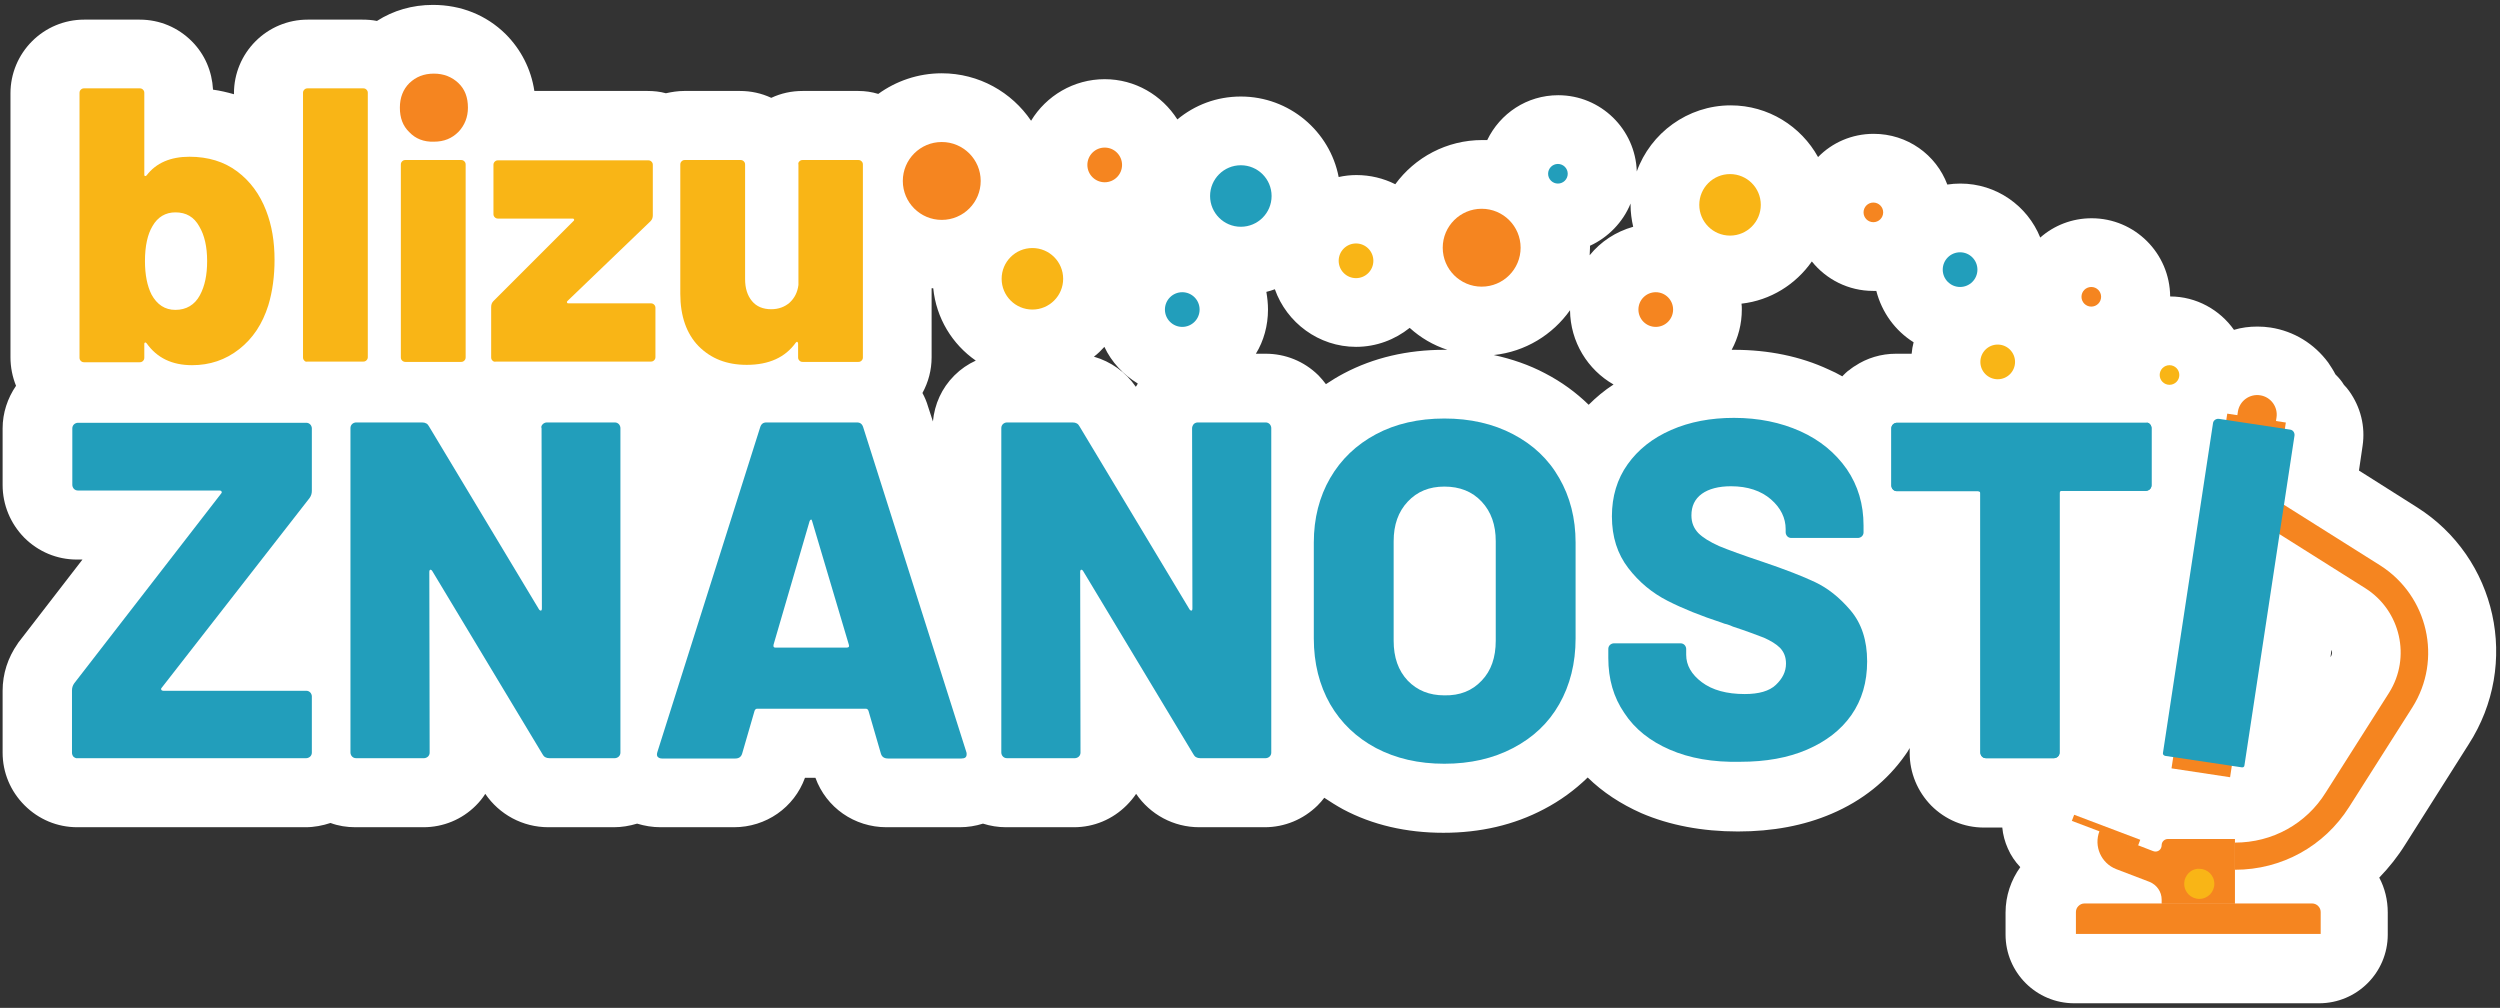 <?xml version="1.0" encoding="UTF-8"?>
<!-- Generator: Adobe Illustrator 25.3.0, SVG Export Plug-In . SVG Version: 6.00 Build 0)  -->
<svg xmlns="http://www.w3.org/2000/svg" xmlns:xlink="http://www.w3.org/1999/xlink" version="1.1" id="Layer_1" x="0px" y="0px" viewBox="0 0 764 308" style="enable-background:new 0 0 764 308;" xml:space="preserve">
<rect x="0" y="0" width="764" height="308" fill="#333333" stroke="none"/>
<style type="text/css">
	.st0{fill:#FFFFFF;}
	.st1{fill:#F9B516;}
	.st2{fill:#229EBB;}
	.st3{fill:#F58520;}
</style>
<g>
	<path class="st0" d="M738.6,155l-17.7-11.2l1.1-7.5c0.9-6-0.6-11.9-4.1-16.8c-0.5-0.7-1-1.3-1.6-1.9c-0.7-1.2-1.6-2.2-2.6-3.2   c-0.6-1.2-1.4-2.4-2.2-3.6c-4.3-5.8-10.5-9.6-17.6-10.7c-1.3-0.2-2.7-0.3-4-0.3c-2.5,0-4.9,0.3-7.2,1c-4.3-6.1-11.5-10.2-19.5-10.2   c-0.1-13.2-10.8-23.9-24-23.9c-6,0-11.5,2.2-15.7,5.9c-3.9-9.7-13.4-16.5-24.4-16.5c-1.4,0-2.7,0.1-4,0.3   c-3.4-9.1-12.2-15.5-22.5-15.5c-6.7,0-12.7,2.7-17,7.1c-5.2-9.4-15.2-15.8-26.7-15.8c-13.2,0-24.5,8.5-28.7,20.2   c-0.4-12.9-11-23.3-24-23.3c-9.6,0-17.8,5.6-21.7,13.7c-0.5,0-1,0-1.5,0c-10.9,0-20.6,5.3-26.6,13.5c-3.6-1.8-7.6-2.8-11.9-2.8   c-1.8,0-3.6,0.2-5.4,0.6c-2.7-14-15.1-24.6-29.9-24.6c-7.4,0-14.1,2.6-19.4,7c-4.7-7.4-12.9-12.3-22.2-12.3   c-9.5,0-17.9,5.1-22.5,12.7c-5.9-8.7-15.9-14.5-27.3-14.5c-7.3,0-14,2.4-19.4,6.3c-2-0.6-4-0.9-6.1-0.9h-17c-3.4,0-6.6,0.7-9.6,2.1   c-3-1.4-6.2-2.1-9.6-2.1h-17c-1.9,0-3.8,0.3-5.6,0.7c-1.8-0.5-3.7-0.7-5.6-0.7h-34.6c-1-6.7-4.1-12.7-8.8-17.4   c-5.9-5.8-13.6-8.9-22.2-8.9c-6.3,0-12.1,1.7-17.1,4.9c-1.5-0.3-3-0.4-4.5-0.4H94c-6,0-11.7,2.4-15.9,6.6   c-4.2,4.2-6.6,9.9-6.6,15.9v0.3c-2.1-0.6-4.2-1.1-6.4-1.4c-0.3-5.6-2.5-10.8-6.5-14.8C54.4,8.4,48.8,6,42.7,6h-17   c-6,0-11.7,2.4-15.9,6.6c-4.2,4.2-6.6,9.9-6.6,15.9v80.7c0,3,0.6,6,1.7,8.7c-2.6,3.8-4.1,8.3-4.1,13v17.3c0,6.1,2.4,11.8,6.6,16.1   c4.3,4.3,10,6.7,16.1,6.7h1.7l-19.3,25c-0.2,0.2-0.3,0.4-0.5,0.7c-3,4.3-4.6,9.2-4.6,14.4V230c0,6.1,2.4,11.8,6.7,16.1   c4.3,4.3,10,6.7,16.1,6.7h69.8c2.6,0,5.2-0.5,7.6-1.3c2.4,0.9,5,1.3,7.6,1.3h20.8c6.1,0,11.8-2.4,16-6.6c1.1-1.1,2.1-2.3,2.9-3.6   c4.3,6.3,11.4,10.2,19.3,10.2h20c2.4,0,4.8-0.4,7.1-1.1c2.3,0.7,4.7,1.1,7.2,1.1h22.4c9.8,0,18.4-6,21.7-15.1h3.2   c3.3,9.1,11.9,15.1,21.7,15.1h22.4c2.5,0,4.9-0.4,7.1-1.1c2.2,0.7,4.6,1.1,7,1.1h20.8c6.1,0,11.8-2.4,16.1-6.7   c1.1-1.1,2.1-2.3,2.9-3.5c4.3,6.3,11.4,10.2,19.3,10.2h20c6.1,0,11.8-2.4,16.1-6.6c0.8-0.8,1.5-1.6,2.1-2.4   c1.8,1.2,3.7,2.4,5.7,3.5c9,4.8,19.4,7.2,30.7,7.2c11.3,0,21.6-2.4,30.7-7.2c5-2.6,9.5-5.9,13.4-9.7c4.6,4.5,10.1,8.1,16.4,10.9   c8.6,3.7,18.6,5.6,29.5,5.6c10.6,0,20.2-1.8,28.6-5.4c9.4-4,17-10.1,22.5-17.9c0.5-0.7,1-1.4,1.4-2.2v1.5v0   c0,6.1,2.4,11.8,6.6,16.1c4.3,4.3,10,6.7,16.1,6.7h5.6c0.2,2.2,0.8,4.4,1.7,6.4c0.9,2.1,2.2,4,3.8,5.7c-2.8,3.9-4.5,8.7-4.5,13.9   v6.7c0,11.6,9.4,21,21,21h74.8c11.6,0,21-9.4,21-21v-6.7c0-3.9-0.9-7.5-2.6-10.7c3-3.1,5.7-6.5,8-10.2l19.3-30.5   C770.3,202.9,763,170.4,738.6,155z M712.4,200.5l-0.2,0.3l0.3-2.2C712.8,199.2,712.7,199.9,712.4,200.5z M485.5,123.7   c-3.9-3.8-8.3-7-13.3-9.6c-4.9-2.6-10.2-4.4-15.7-5.6c9.6-1,18-6.2,23.3-13.7c0.1,9.7,5.4,18.2,13.3,22.7   C490.3,119.3,487.8,121.4,485.5,123.7z M498.3,62.2c0,0.1,0,0.3,0,0.4c0,2.3,0.3,4.5,0.8,6.7c-5.3,1.5-9.9,4.5-13.3,8.7   c0-0.7,0.1-1.5,0.1-2.2c0-0.2,0-0.4,0-0.7C491.4,72.6,496,67.9,498.3,62.2z M281.9,120.1c1.8-3.3,2.8-7,2.8-10.9V88.1   c0.2,0,0.3,0,0.5,0c0.9,9.1,5.8,17.1,13,22.1c-2.4,1.1-4.6,2.6-6.5,4.5c0,0-0.1,0.1-0.1,0.1c-3.8,3.8-6,8.7-6.5,14l-1.5-4.6   C283.2,122.8,282.6,121.4,281.9,120.1z M347.1,118.2c-3.1-4.5-7.6-7.7-12.8-9.2c1.2-0.9,2.2-1.9,3.2-3c2.2,4.7,5.8,8.5,10.2,11.2   C347.6,117.5,347.4,117.8,347.1,118.2z M410.7,114.1c-1.9,1-3.7,2.1-5.5,3.3c-0.7-0.9-1.4-1.8-2.2-2.6c-0.1-0.1-0.1-0.1-0.2-0.2   c-4.3-4.2-10-6.5-16-6.5h-3c2.4-3.9,3.7-8.6,3.7-13.5c0-1.8-0.2-3.6-0.5-5.4c0.9-0.2,1.7-0.5,2.6-0.8c3.6,10.2,13.4,17.6,24.8,17.6   c6.2,0,11.9-2.2,16.4-5.8c3.3,3,7.2,5.3,11.5,6.7c-0.3,0-0.6,0-0.9,0C430.1,106.9,419.8,109.3,410.7,114.1z M529.9,106.9   c-0.2,0-0.5,0-0.7,0c2-3.7,3.1-7.9,3.1-12.3c0-0.6,0-1.2-0.1-1.8c8.9-1,16.6-5.9,21.5-12.9c4.4,5.5,11.2,9,18.7,9c0.3,0,0.7,0,1,0   c1.7,6.6,5.8,12.2,11.4,15.7c-0.3,1.1-0.5,2.3-0.6,3.5h-4.8c-4.5,0-8.9,1.3-12.6,3.8c-0.1,0-0.1,0.1-0.2,0.1   c-0.6,0.4-1.1,0.8-1.6,1.2c-0.1,0-0.1,0.1-0.2,0.1c-0.5,0.4-1,0.9-1.5,1.4c0,0-0.1,0.1-0.1,0.1c0,0,0,0,0,0c0,0,0,0,0,0   c-0.1,0.1-0.1,0.2-0.2,0.2c-1.4-0.8-2.8-1.5-4.2-2.1C550.2,108.9,540.4,106.9,529.9,106.9z"></path>
	<g>
		<path class="st1" d="M83.9,79.4c0,4.9-0.6,9.6-1.9,13.9c-1.8,5.7-4.7,10.1-8.9,13.4c-4.2,3.3-9,4.9-14.4,4.9    c-6.1,0-10.7-2.2-13.9-6.7c-0.2-0.2-0.3-0.3-0.5-0.2c-0.2,0.1-0.2,0.2-0.2,0.5v4.1c0,0.4-0.1,0.7-0.4,1c-0.3,0.3-0.6,0.4-1,0.4    h-17c-0.4,0-0.7-0.1-1-0.4c-0.3-0.3-0.4-0.6-0.4-1V28.4c0-0.4,0.1-0.7,0.4-1c0.3-0.3,0.6-0.4,1-0.4h17c0.4,0,0.7,0.1,1,0.4    c0.3,0.3,0.4,0.6,0.4,1v25c0,0.2,0.1,0.4,0.2,0.4c0.2,0,0.3,0,0.5-0.2c2.9-3.8,7.3-5.7,13.1-5.7c5.7,0,10.6,1.5,14.6,4.5    c4,3,6.9,7,8.8,11.9C83.1,68.9,83.9,73.9,83.9,79.4z M63.3,79.8c0-4.4-0.8-7.9-2.4-10.6c-1.6-2.9-4-4.3-7.3-4.3    c-3,0-5.4,1.4-7,4.2c-1.5,2.5-2.3,6.1-2.3,10.7c0,4.2,0.7,7.6,2,10.2c1.7,3.1,4.1,4.7,7.3,4.7c3.3,0,5.9-1.5,7.5-4.5    C62.6,87.4,63.3,84,63.3,79.8z"></path>
		<path class="st1" d="M93,110.2c-0.3-0.3-0.4-0.6-0.4-1V28.4c0-0.4,0.1-0.7,0.4-1c0.3-0.3,0.6-0.4,1-0.4h17c0.4,0,0.7,0.1,1,0.4    c0.3,0.3,0.4,0.6,0.4,1v80.7c0,0.4-0.1,0.7-0.4,1c-0.3,0.3-0.6,0.4-1,0.4H94C93.6,110.6,93.2,110.5,93,110.2z"></path>
		<path class="st1" d="M122.9,110.2c-0.3-0.3-0.4-0.6-0.4-1V50.3c0-0.4,0.1-0.7,0.4-1c0.3-0.3,0.6-0.4,1-0.4h17c0.4,0,0.7,0.1,1,0.4    c0.3,0.3,0.4,0.6,0.4,1v58.9c0,0.4-0.1,0.7-0.4,1c-0.3,0.3-0.6,0.4-1,0.4h-17C123.6,110.6,123.2,110.5,122.9,110.2z"></path>
		<path class="st1" d="M150.5,110.2c-0.3-0.3-0.4-0.6-0.4-1V93.8c0-0.7,0.2-1.3,0.7-1.8l24.5-24.5c0.2-0.2,0.2-0.3,0.1-0.5    c-0.1-0.2-0.2-0.2-0.5-0.2h-22.7c-0.4,0-0.7-0.1-1-0.4c-0.3-0.3-0.4-0.6-0.4-1v-15c0-0.4,0.1-0.7,0.4-1c0.3-0.3,0.6-0.4,1-0.4    h45.9c0.4,0,0.7,0.1,1,0.4c0.3,0.3,0.4,0.6,0.4,1v15.4c0,0.7-0.2,1.3-0.7,1.8L173.4,92c-0.2,0.2-0.2,0.3-0.1,0.5    c0.1,0.2,0.2,0.2,0.5,0.2h25.1c0.4,0,0.7,0.1,1,0.4c0.3,0.3,0.4,0.6,0.4,1v15c0,0.4-0.1,0.7-0.4,1c-0.3,0.3-0.6,0.4-1,0.4h-47.3    C151.1,110.6,150.8,110.5,150.5,110.2z"></path>
		<path class="st1" d="M244.3,49.3c0.3-0.3,0.6-0.4,1-0.4h17c0.4,0,0.7,0.1,1,0.4c0.3,0.3,0.4,0.6,0.4,1v58.9c0,0.4-0.1,0.7-0.4,1    c-0.3,0.3-0.6,0.4-1,0.4h-17c-0.4,0-0.7-0.1-1-0.4c-0.3-0.3-0.4-0.6-0.4-1V105c0-0.2-0.1-0.4-0.2-0.5c-0.2-0.1-0.3,0-0.5,0.2    c-3.2,4.5-8.2,6.8-15,6.8c-6.1,0-10.9-1.9-14.7-5.7c-3.7-3.8-5.6-9.2-5.6-16V50.3c0-0.4,0.1-0.7,0.4-1c0.3-0.3,0.6-0.4,1-0.4h17    c0.4,0,0.7,0.1,1,0.4c0.3,0.3,0.4,0.6,0.4,1v35c0,2.8,0.7,5,2.1,6.7c1.4,1.7,3.4,2.5,5.9,2.5c2.2,0,4.1-0.7,5.6-2    c1.5-1.4,2.4-3.1,2.7-5.4V50.3C243.9,49.9,244,49.6,244.3,49.3z"></path>
		<path class="st2" d="M22.5,231.3c-0.3-0.3-0.5-0.8-0.5-1.2V211c0-0.8,0.2-1.5,0.7-2.2l44.9-58c0.2-0.2,0.2-0.4,0.1-0.6    c-0.1-0.2-0.3-0.3-0.6-0.3H23.8c-0.5,0-0.9-0.2-1.2-0.5c-0.3-0.3-0.5-0.8-0.5-1.2v-17.3c0-0.5,0.2-0.9,0.5-1.2    c0.3-0.3,0.8-0.5,1.2-0.5h69.8c0.5,0,0.9,0.2,1.2,0.5c0.3,0.3,0.5,0.8,0.5,1.2v19.1c0,0.8-0.2,1.5-0.7,2.2l-45.2,58    c-0.2,0.2-0.2,0.4-0.1,0.6c0.1,0.2,0.3,0.3,0.6,0.3h43.7c0.5,0,0.9,0.2,1.2,0.5c0.3,0.3,0.5,0.8,0.5,1.2V230    c0,0.5-0.2,0.9-0.5,1.2c-0.3,0.3-0.8,0.5-1.2,0.5H23.8C23.3,231.8,22.9,231.6,22.5,231.3z"></path>
		<path class="st2" d="M165.9,129.6c0.3-0.3,0.8-0.5,1.2-0.5h20.8c0.5,0,0.9,0.2,1.2,0.5c0.3,0.3,0.5,0.8,0.5,1.2V230    c0,0.5-0.2,0.9-0.5,1.2c-0.3,0.3-0.8,0.5-1.2,0.5h-20c-1,0-1.7-0.4-2.1-1.2l-33.7-56c-0.2-0.3-0.4-0.4-0.6-0.4    c-0.2,0.1-0.3,0.3-0.3,0.7l0.1,55.2c0,0.5-0.2,0.9-0.5,1.2c-0.3,0.3-0.8,0.5-1.2,0.5h-20.8c-0.5,0-0.9-0.2-1.2-0.5    c-0.3-0.3-0.5-0.8-0.5-1.2v-99.2c0-0.5,0.2-0.9,0.5-1.2c0.3-0.3,0.8-0.5,1.2-0.5H129c1,0,1.7,0.4,2.1,1.2l33.6,55.9    c0.2,0.3,0.4,0.4,0.6,0.4c0.2,0,0.3-0.3,0.3-0.7l-0.1-55C165.3,130.4,165.5,130,165.9,129.6z"></path>
		<path class="st2" d="M269.2,230.3l-3.8-13.1c-0.2-0.4-0.4-0.6-0.7-0.6h-33.4c-0.3,0-0.5,0.2-0.7,0.6l-3.8,13.1    c-0.3,1-1,1.5-2.1,1.5h-22.4c-0.6,0-1-0.2-1.3-0.5c-0.3-0.3-0.3-0.9-0.1-1.5l31.4-99.2c0.3-1,0.9-1.5,1.9-1.5h27.7    c1,0,1.6,0.5,1.9,1.5l31.5,99.2c0.1,0.2,0.1,0.4,0.1,0.7c0,0.9-0.5,1.3-1.6,1.3h-22.4C270.2,231.8,269.5,231.3,269.2,230.3z     M236.9,197.9h21.9c0.6,0,0.8-0.3,0.6-0.9l-11.2-37.7c-0.1-0.4-0.2-0.6-0.4-0.5c-0.2,0.1-0.3,0.2-0.4,0.5l-11,37.7    C236.3,197.6,236.4,197.9,236.9,197.9z"></path>
		<path class="st2" d="M364.8,129.6c0.3-0.3,0.8-0.5,1.2-0.5h20.8c0.5,0,0.9,0.2,1.2,0.5c0.3,0.3,0.5,0.8,0.5,1.2V230    c0,0.5-0.2,0.9-0.5,1.2c-0.3,0.3-0.8,0.5-1.2,0.5h-20c-1,0-1.7-0.4-2.1-1.2l-33.7-56c-0.2-0.3-0.4-0.4-0.6-0.4    c-0.2,0.1-0.3,0.3-0.3,0.7l0.1,55.2c0,0.5-0.2,0.9-0.5,1.2c-0.3,0.3-0.8,0.5-1.2,0.5h-20.8c-0.5,0-0.9-0.2-1.2-0.5    c-0.3-0.3-0.5-0.8-0.5-1.2v-99.2c0-0.5,0.2-0.9,0.5-1.2c0.3-0.3,0.8-0.5,1.2-0.5h20.1c1,0,1.7,0.4,2.1,1.2l33.6,55.9    c0.2,0.3,0.4,0.4,0.6,0.4c0.2,0,0.3-0.3,0.3-0.7l-0.1-55C364.3,130.4,364.5,130,364.8,129.6z"></path>
		<path class="st2" d="M420.5,228.6c-6-3.2-10.7-7.7-14-13.4c-3.3-5.8-5-12.5-5-20.1v-29.3c0-7.4,1.7-14,5-19.7    c3.3-5.7,8-10.2,14-13.4c6-3.2,13-4.8,20.9-4.8c7.9,0,14.9,1.6,21,4.8c6.1,3.2,10.8,7.6,14.1,13.4c3.3,5.7,5,12.3,5,19.7v29.3    c0,7.6-1.7,14.3-5,20.1c-3.3,5.8-8,10.2-14.1,13.4c-6.1,3.2-13.1,4.8-21,4.8C433.5,233.4,426.6,231.8,420.5,228.6z M452.8,208    c2.9-3,4.3-7.1,4.3-12.2v-30.4c0-5-1.4-9-4.3-12.1c-2.9-3.1-6.7-4.6-11.4-4.6c-4.6,0-8.3,1.5-11.2,4.6c-2.9,3.1-4.3,7.1-4.3,12.1    v30.4c0,5.1,1.4,9.1,4.3,12.2c2.9,3,6.6,4.5,11.2,4.5C446.1,212.6,449.9,211.1,452.8,208z"></path>
		<path class="st2" d="M510.3,229.1c-6-2.6-10.7-6.3-13.9-11.2c-3.3-4.8-4.9-10.4-4.9-16.8v-2.8c0-0.5,0.2-0.9,0.5-1.2    c0.3-0.3,0.8-0.5,1.2-0.5h20.4c0.5,0,0.9,0.2,1.2,0.5c0.3,0.3,0.5,0.8,0.5,1.2v1.8c0,3.2,1.6,6,4.8,8.4c3.2,2.4,7.6,3.6,13.1,3.6    c4.3,0,7.5-0.9,9.5-2.8s3.1-4,3.1-6.5c0-2-0.6-3.5-1.8-4.8c-1.2-1.2-2.9-2.2-4.9-3.1c-2.1-0.8-5.2-2-9.5-3.4    c-0.6-0.3-1.2-0.5-1.8-0.7c-0.6-0.1-1.1-0.3-1.6-0.5c-6.4-2.1-11.9-4.3-16.6-6.7c-4.7-2.4-8.7-5.7-12-10c-3.3-4.3-5-9.5-5-15.8    c0-6.1,1.6-11.4,4.8-15.9c3.2-4.5,7.6-8,13.3-10.5s12.1-3.7,19.2-3.7c7.5,0,14.3,1.4,20.3,4.1c6,2.7,10.7,6.6,14.2,11.6    c3.4,5,5.1,10.7,5.1,17.2v2.1c0,0.5-0.2,0.9-0.5,1.2c-0.3,0.3-0.8,0.5-1.2,0.5h-20.4c-0.5,0-0.9-0.2-1.2-0.5s-0.5-0.8-0.5-1.2v-1    c0-3.4-1.5-6.5-4.5-9.1c-3-2.6-7.1-4-12.2-4c-3.8,0-6.8,0.8-8.9,2.3c-2.2,1.6-3.2,3.8-3.2,6.6c0,2.2,0.7,3.9,2.1,5.4    c1.4,1.4,3.5,2.7,6.4,4c2.9,1.2,7.3,2.8,13.3,4.8c6.8,2.3,12.2,4.4,16,6.2c3.8,1.8,7.4,4.6,10.8,8.6s5.1,9.2,5.1,15.6    c0,6.4-1.6,11.8-4.8,16.4c-3.2,4.6-7.8,8.1-13.6,10.6c-5.8,2.5-12.6,3.7-20.3,3.7C523.4,233,516.3,231.7,510.3,229.1z"></path>
		<path class="st2" d="M657,129.6c0.3,0.3,0.5,0.8,0.5,1.2v17.5c0,0.5-0.2,0.9-0.5,1.2c-0.3,0.3-0.8,0.5-1.2,0.5h-25.7    c-0.5,0-0.7,0.2-0.7,0.7V230c0,0.5-0.2,0.9-0.5,1.2c-0.3,0.3-0.8,0.5-1.2,0.5h-20.8c-0.5,0-0.9-0.2-1.2-0.5    c-0.3-0.3-0.5-0.8-0.5-1.2v-79.2c0-0.5-0.2-0.7-0.7-0.7h-24.8c-0.5,0-0.9-0.2-1.2-0.5c-0.3-0.3-0.5-0.8-0.5-1.2v-17.5    c0-0.5,0.2-0.9,0.5-1.2c0.3-0.3,0.8-0.5,1.2-0.5h76.3C656.3,129.1,656.7,129.3,657,129.6z"></path>
		<path class="st2" d="M657,129.6c0.3,0.3,0.5,0.8,0.5,1.2v17.5c0,0.5-0.2,0.9-0.5,1.2c-0.3,0.3-0.8,0.5-1.2,0.5h-25.7    c-0.5,0-0.7,0.2-0.7,0.7V230c0,0.5-0.2,0.9-0.5,1.2c-0.3,0.3-0.8,0.5-1.2,0.5h-20.8c-0.5,0-0.9-0.2-1.2-0.5    c-0.3-0.3-0.5-0.8-0.5-1.2v-79.2c0-0.5-0.2-0.7-0.7-0.7h-24.8c-0.5,0-0.9-0.2-1.2-0.5s-0.5-0.8-0.5-1.2v-17.5    c0-0.5,0.2-0.9,0.5-1.2c0.3-0.3,0.8-0.5,1.2-0.5h76.3C656.3,129.1,656.7,129.3,657,129.6z"></path>
		<path class="st3" d="M125.1,40.4c-2-1.9-2.9-4.4-2.9-7.5c0-3.1,1-5.6,2.9-7.5c2-1.9,4.4-2.9,7.5-2.9c3,0,5.5,1,7.5,2.9    c2,1.9,2.9,4.4,2.9,7.5c0,2.9-1,5.4-2.9,7.4c-2,2-4.4,3-7.5,3C129.5,43.4,127,42.4,125.1,40.4z"></path>
	</g>
	<g>
		<g>
			<path class="st3" d="M683,265.8v-8.3c11.4,0,21.8-5.7,27.8-15.4l19.3-30.4c6.8-10.8,3.5-25.1-7.2-31.9l-30.8-19.4l4.5-7     l30.8,19.4c14.6,9.3,19.1,28.7,9.8,43.4l-19.3,30.4C710.3,258.6,697.3,265.8,683,265.8z"></path>
			
				<rect x="633" y="252.5" transform="matrix(-0.935 -0.354 0.354 -0.935 1155.824 718.677)" class="st3" width="21.6" height="2"></rect>
			<path class="st3" d="M641.6,254l0.1-0.2l16.3,6.3c1.3,0.5,2.6-0.4,2.6-1.8l0,0c0-1.1,0.9-1.9,1.9-1.9H683v19.8h-22.4v-1.3     c0-2.4-1.5-4.5-3.7-5.4l-10.2-3.9C642.1,263.8,639.8,258.6,641.6,254z"></path>
			<g>
				
					<rect x="683.4" y="123.9" transform="matrix(-0.15 0.989 -0.989 -0.15 923.598 -528.173)" class="st3" width="10.9" height="18.1"></rect>
				
					<rect x="666.5" y="219.7" transform="matrix(-0.15 0.989 -0.989 -0.15 1000.933 -402.931)" class="st3" width="14.4" height="18.1"></rect>
				<path class="st3" d="M694.8,133.5l0.9-5.9c0.5-3.2-1.7-6.3-5-6.8l0,0c-3.2-0.5-6.3,1.7-6.8,5l-0.9,5.9L694.8,133.5z"></path>
				<path class="st2" d="M685.9,233.9l15.3-100.8c0.1-0.9-0.5-1.7-1.3-1.8l-21.8-3.3c-0.9-0.1-1.7,0.5-1.8,1.3L661,230.1      c-0.1,0.4,0.2,0.8,0.7,0.9l23.4,3.5C685.5,234.6,685.9,234.3,685.9,233.9z"></path>
			</g>
			<path class="st1" d="M667.5,270.1c0,2.6,2.1,4.6,4.6,4.6c2.6,0,4.6-2.1,4.6-4.6c0-2.6-2.1-4.6-4.6-4.6     C669.6,265.4,667.5,267.5,667.5,270.1z"></path>
			<path class="st3" d="M634.4,285.4h74.8v-6.7c0-1.4-1.2-2.6-2.6-2.6H637c-1.4,0-2.6,1.2-2.6,2.6V285.4z"></path>
		</g>
	</g>
	<circle class="st1" cx="528.7" cy="62.6" r="9.4"></circle>
	<circle class="st1" cx="315.5" cy="85.2" r="9.4"></circle>
	<circle class="st2" cx="379.2" cy="59.9" r="9.4"></circle>
	<circle class="st3" cx="452.8" cy="75.7" r="11.9"></circle>
	<circle class="st3" cx="287.8" cy="55.3" r="11.9"></circle>
	<circle class="st2" cx="361.3" cy="94.6" r="5.3"></circle>
	<circle class="st3" cx="506" cy="94.6" r="5.3"></circle>
	<circle class="st2" cx="599" cy="82.4" r="5.3"></circle>
	<circle class="st1" cx="610.5" cy="110.6" r="5.3"></circle>
	<circle class="st3" cx="337.6" cy="50.4" r="5.3"></circle>
	<circle class="st1" cx="414.4" cy="79.7" r="5.3"></circle>
	<circle class="st3" cx="572.5" cy="64.9" r="3"></circle>
	<circle class="st2" cx="476.1" cy="53.1" r="3"></circle>
	<circle class="st1" cx="663" cy="114.6" r="3"></circle>
	<circle class="st3" cx="639.1" cy="90.7" r="3"></circle>
</g>
</svg>

